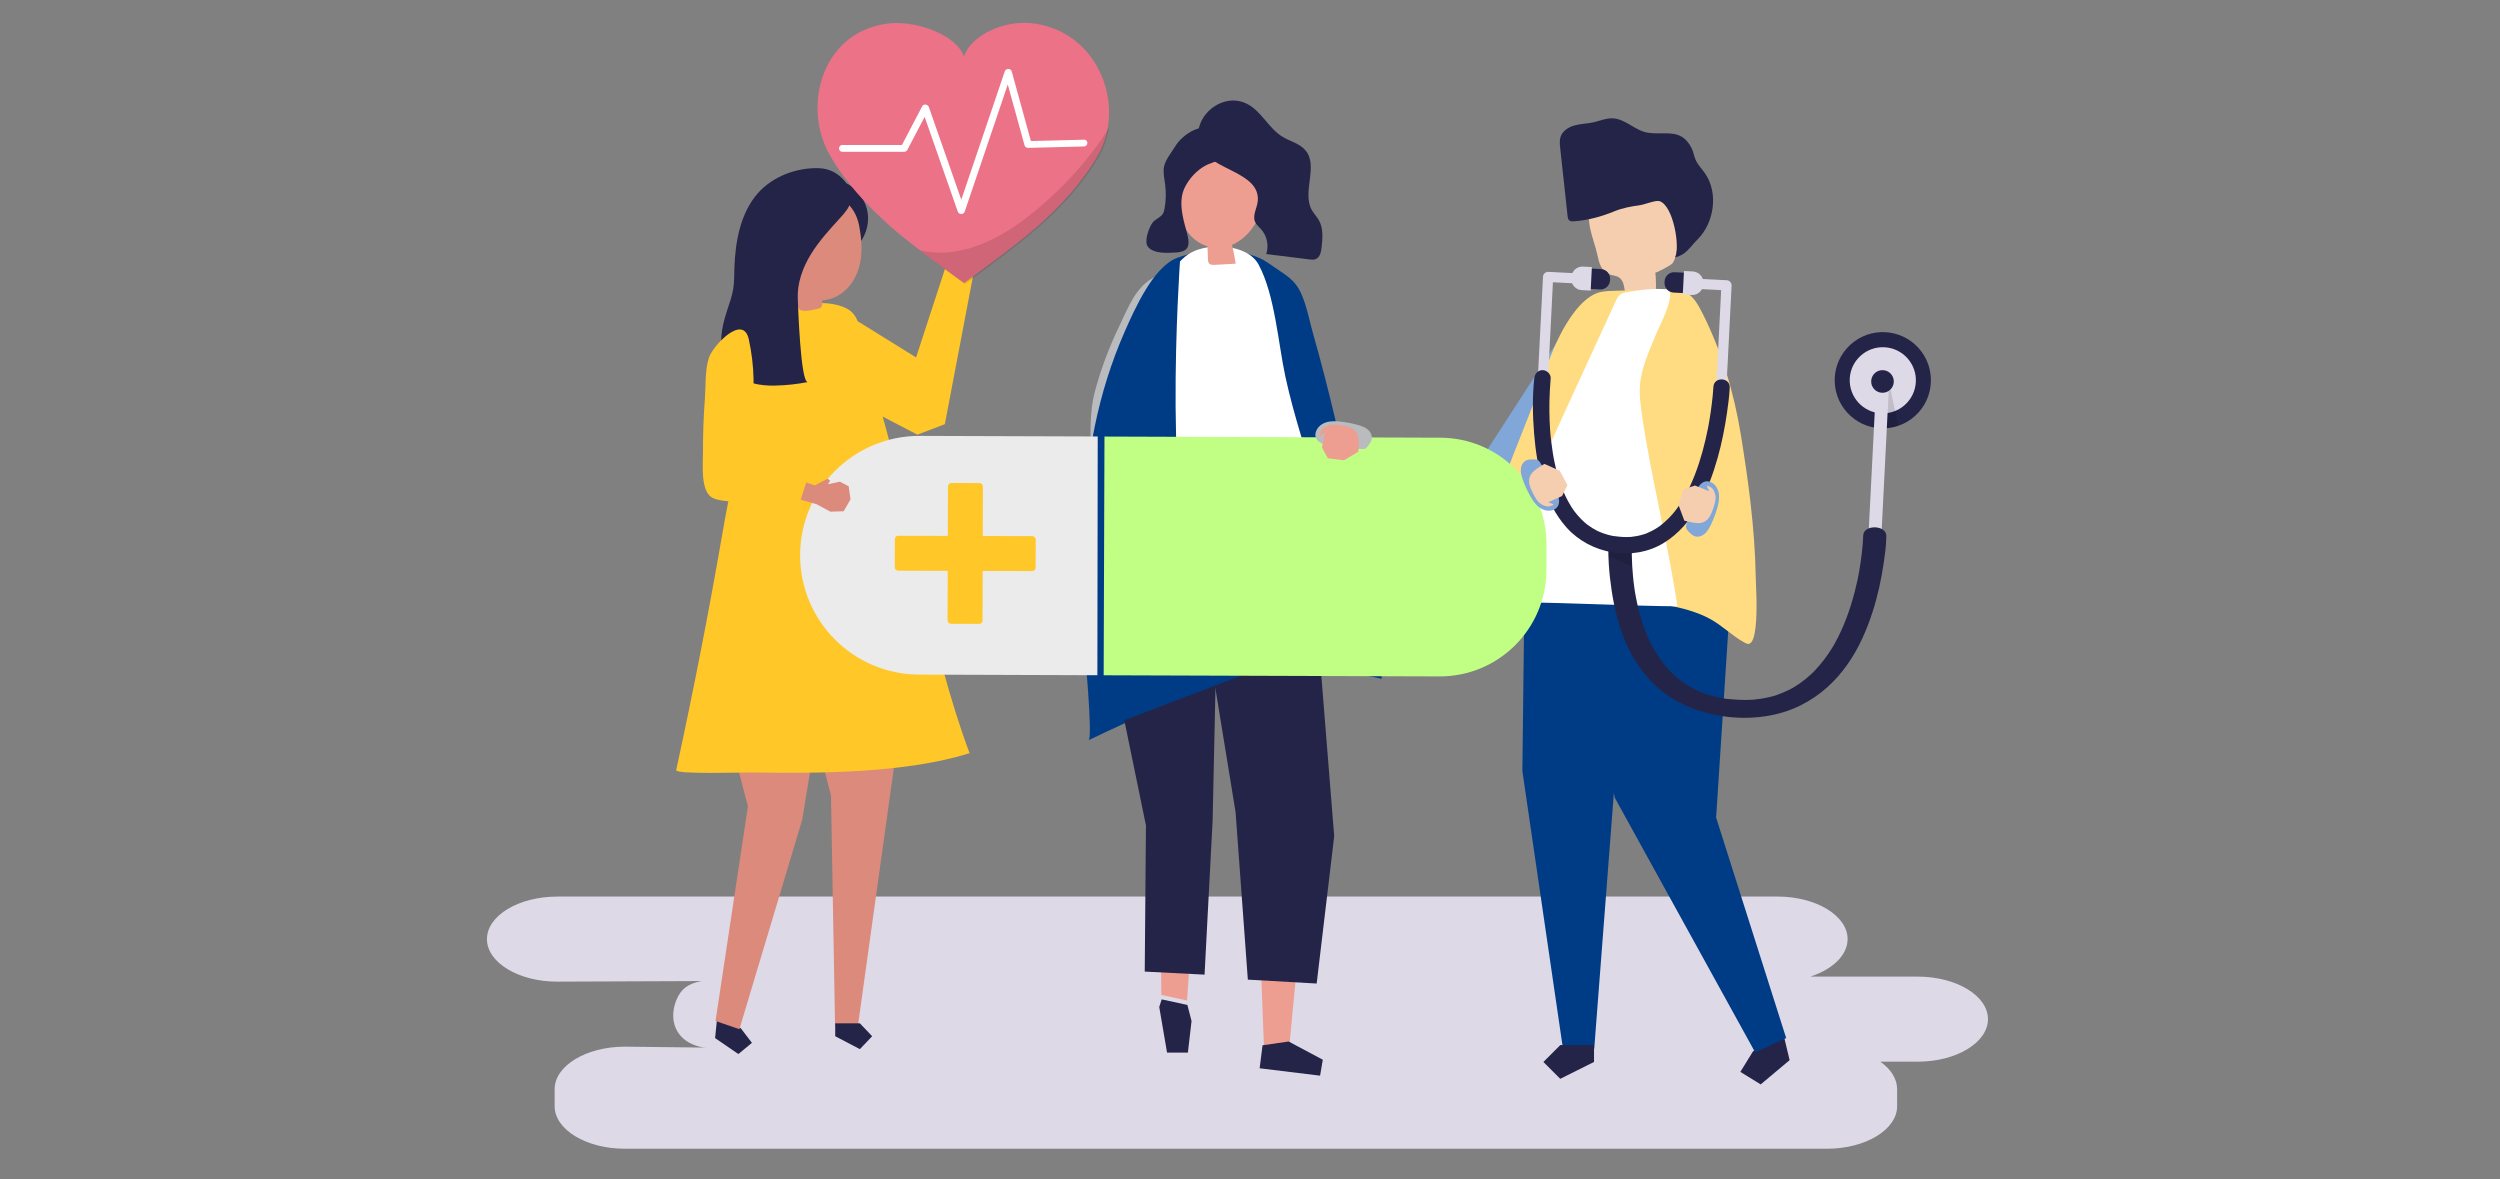 <?xml version="1.0" encoding="UTF-8"?><svg xmlns="http://www.w3.org/2000/svg" viewBox="0 0 636 300"><rect x="0" y="0" width="636" height="300" fill="#808080" stroke="none"/><defs><style>.cls-1{opacity:.13;}.cls-2{fill:#db8a7b;}.cls-3{fill:#fff;}.cls-4{fill:#242449;}.cls-5{fill:#000100;}.cls-6{isolation:isolate;}.cls-7{fill:#ffdc81;}.cls-8{fill:#c0ff83;}.cls-9{fill:#f5ceaf;}.cls-10{mix-blend-mode:multiply;opacity:.12;}.cls-11{fill:#ded9e7;}.cls-12{fill:#ebebeb;}.cls-13{fill:#003c86;}.cls-14{fill:#ffc727;}.cls-15{fill:#ec7287;}.cls-16{fill:#80a7d8;}.cls-17{fill:#ed9e91;}.cls-18{fill:#b9bbbe;}</style></defs><g class="cls-6"><g id="Layer_1"><g id="Graphic_Elements"><path id="Graphic_Elements-2" class="cls-11" d="M141.72,228.08H452.18c9.82,0,17.85,4.87,17.85,10.82h0c0,4.12-3.85,7.72-9.48,9.55h27.34c9.82,0,17.85,4.87,17.85,10.82h0c0,5.95-8.03,10.82-17.85,10.82h-9.53c2.66,1.89,4.27,4.34,4.27,7v4.33c0,5.95-8.03,10.82-17.85,10.82H158.95c-9.82,0-17.85-4.87-17.85-10.82v-4.33c0-5.95,8.03-10.82,17.85-10.82l20.8,.24c-1.58,0-4.16-.76-5.88-2.28-3.03-2.67-3.16-6.73-1.68-10.09,.96-2.18,2.5-3.91,6.3-4.56l-36.76,.15c-9.82,0-17.85-4.87-17.85-10.82h0c0-5.95,8.03-10.82,17.85-10.82Z"/><g id="Graphic_Elements-3"><g><g><polygon class="cls-9" points="241.11 71.3 242.6 67.87 241.34 64.83 241.86 64.23 242.61 64.83 242.29 62 243.56 60.07 246.63 59.94 249.21 61.79 249.02 64.85 246.99 67.89 245.15 72.67 241.11 71.3"/><polygon class="cls-14" points="240.56 67.93 233.05 90.93 216.4 80.61 209.74 98.26 233.38 110.58 240.37 107.91 247.63 69.73 240.56 67.93"/></g><g><polygon class="cls-4" points="182.25 260.83 181.92 264.09 187.84 268.15 191.29 265.3 188.5 261.64 182.58 257.58 182.25 260.83"/><polygon class="cls-2" points="182.4 161.26 181.4 171.15 190.27 205.13 182.03 259.74 188.1 261.83 204.09 208.52 206.63 193.01 206.53 160.18 182.4 161.26"/></g><g><polygon class="cls-2" points="231 169.55 218.24 261.05 212.44 261.05 211.4 202.4 200.85 161.23 231 169.55"/><polygon class="cls-4" points="212.48 260.33 212.48 263.62 218.75 266.9 221.88 263.62 218.75 260.33 212.48 260.33"/></g><path class="cls-14" d="M217.57,80.5c-.46-.75-1.07-1.39-1.91-1.87-5.76-3.25-15.31-.39-21.56-.39-1.85,19.45-6.95,37.99-10.25,57.08-3.5,20.28-7.45,40.49-11.83,60.6-.25,1.14,17.4,.56,19.06,.59,16.98,.29,39.2,.23,55.58-4.9-10.45-28.06-14.27-58.26-22.5-87.05-1.45-5.06-3.16-10.03-4.46-15.13-.75-2.95-.64-6.52-2.11-8.93Z"/><g><path class="cls-4" d="M209.49,53.4c4.3,1.18,7.68,5.15,8.15,9.58,2.35-2.19,3.55-5.55,3.11-8.73-.43-3.18-2.48-6.1-5.33-7.58-2.66,1.41-4.73,3.92-5.61,6.8l-.32-.08Z"/><path class="cls-2" d="M218.6,57.56c-2.22-11.72-16.87-9.7-21.07-.2-2.39,5.4,.11,13.04,4.89,16.8,.1,1.04,.24,3.9,1.03,4.59,.86,.75,3.57,.04,4.63-.21,.29-.07,.6-.15,.81-.37,.27-.27,.31-.98,.32-1.78,.78-.05,1.58-.2,2.39-.47,3.41-1.12,5.87-4.27,6.89-7.71,1.02-3.44,.77-7.13,.1-10.65Z"/><path class="cls-4" d="M197.22,98.09c2.79-.06,5.57-.36,8.31-.9-1.88,.37-2.51-19.77-2.57-21.16-.19-3.99,1.24-7.93,3.33-11.34,2.09-3.41,4.82-6.37,7.52-9.33,1.12-1.23,2.28-2.55,2.62-4.17,.38-1.8-.34-3.7-1.53-5.11-1.83-2.16-4-3.24-6.76-3.3-5.57-.13-11.51,2.1-15.26,6.29-4.54,5.06-5.83,12.49-6.05,19.09-.06,1.77-.01,3.56-.29,5.31-.3,1.87-.96,3.67-1.55,5.47-.87,2.66-1.58,5.43-1.51,8.23,.07,2.8,1,5.67,3.01,7.62,2.81,2.72,6.99,3.39,10.73,3.31Z"/></g></g><g><polygon class="cls-16" points="402.33 77.39 377.79 115.31 390.65 130.85 394.47 123.29 392.5 106.27 402.33 77.39"/><g><path class="cls-9" d="M413.78,75.56c2.47-.11,4.95-.21,7.42-.32,.13-1.97,.11-3.95-.07-5.91,.02,.24,3.98-1.85,4.33-2.32,1.01-1.36,1.13-3.65,1.54-5.27,.89-3.45,1.73-7.34-.09-10.41-1.89-3.17-5.98-4.26-9.67-4.36-4.64-.12-9.81,1.23-12.2,5.21-2.15,3.59,.56,8.89,1.34,12.69,.38,1.87,.97,4.01,2.71,4.8,.92,.42,2.05,.37,2.87,.97,1.46,1.04,1.13,3.27,1.82,4.92Z"/><path class="cls-4" d="M397.74,45.31c-.28-2.56-.55-5.13-.83-7.69-.1-.95-.2-1.94,.11-2.85,.51-1.51,2.04-2.45,3.58-2.87s3.15-.43,4.71-.77c1.66-.37,3.27-1.1,4.97-1.03,3.23,.14,5.7,3.14,8.89,3.65,4.42,.71,8.47-1.32,11.14,3.88,.49,.96,.63,2.05,1.06,3.04,.56,1.27,1.57,2.27,2.37,3.41,3.49,5,2.36,12.59-1.87,16.82-2.05,2.05-2.89,3.91-5.72,4.57,1.3-2.63-.42-13.12-3.96-14.3-.94-.31-3.76,.84-4.8,.99-2.3,.34-4.54,.71-6.71,1.6-3.22,1.33-6.71,2.28-10.19,2.54-.45,.03-.94,.05-1.28-.24-.32-.28-.38-.74-.43-1.15-.34-3.2-.69-6.4-1.03-9.6Z"/></g><g><polygon class="cls-4" points="454.28 265.53 455.28 269.7 447.92 275.87 442.74 272.69 445.93 267.52 453.29 261.35 454.28 265.53"/><polygon class="cls-13" points="437.39 136.29 440.41 148.98 436.58 207.99 454.4 264.08 446.51 267.71 410.8 202.95 406.56 182.26 404.4 138.53 437.39 136.29"/></g><g><polygon class="cls-13" points="387.93 141.32 387.29 196.14 397.62 266.81 405.57 266.81 410.58 201.6 421.45 136.39 387.93 141.32"/><polygon class="cls-4" points="405.52 265.87 405.52 270.16 396.93 274.45 392.64 270.16 396.93 265.87 405.52 265.87"/></g><path class="cls-7" d="M446.84,151.81c.11,5-.05,11.74-1.97,11.99-.36,.05-.71-.13-1.02-.3-3.32-1.81-5.67-4.37-8.95-6.12-3.43-1.84-7.36-2.81-11.21-3.5-5.76-1.05-11.64-1.7-17.51-1.81-4.61-.08-9.25,.31-13.84,.69-3.82,.32-7.38,1.45-11.27,1.18-3.99-.28-7.92-1.5-11.33-3.59-.12-.08-.26-.16-.31-.3-.06-.15,0-.32,.05-.47,.81-2.23,1.4-4.44,2.88-6.29,1.65-2.07,2.83-4.69,4.02-7.04,2.49-4.9,4.83-10.03,6.57-15.25,2.63-7.09,5.63-14,8.17-21.12,1.76-4.93,3.37-9.95,5.76-14.63,1.87-3.66,5.21-9.01,9.23-10.62,1.36-.55,2.86-.59,4.33-.64,4.44-.13,8.89-.26,13.33-.38,1.62-.05,3.3-.08,4.78,.59,2.21,1,3.46,3.32,4.56,5.49,4.9,9.72,8.03,20.21,9.78,31.02,.91,5.64,1.76,11.3,2.42,16.98,.73,6.33,1.24,12.7,1.35,19.07,.01,.71,.12,2.69,.18,5.07Z"/><path class="cls-3" d="M417.19,98.18c-.17,2.52,.19,5.04,.55,7.54,2.18,15.22,6.8,33.31,8.98,48.53-11.93-.1-27.02-.89-38.95-1,.43-5.7,1.59-13.59,2.02-19.29,.28-3.66,.56-7.32,1.33-10.91,1.24-5.79,3.74-11.23,6.22-16.63,4.58-9.97,9.16-19.94,13.75-29.91,.25-.53,.5-1.08,.95-1.47,.54-.46,1.28-.61,1.99-.74,3.41-.59,7.26-1.09,10.69-.59,.86,3.12-2.3,8.54-3.48,11.45-1.7,4.22-3.74,8.42-4.04,13.02Z"/></g><g><g><polygon class="cls-9" points="279.05 134.18 279.64 141.41 282.74 141.29 283.43 136.25 284.92 136.87 283.66 130.74 280.42 130.43 279.05 134.18"/><path class="cls-18" d="M284.78,132.68s-6.4-.94-6.4-.94c-1.32-.27-.82-12.78-.83-13.99-.07-6.09-.57-12.37,1.03-18.29,1.53-5.67,3.6-11.19,6.16-16.48,2.25-4.63,4.29-10.44,9.31-12.62,.62-.27,1.28-.49,1.96-.55,1.78-.14,3.42,.85,4.93,1.8,.86,.54,1.74,1.1,2.39,1.88,2.53,3.04-.33,9.27-2.42,11.86-1.35,1.66-2.69,3.33-4.04,4.99-6.33,7.82-7,15.56-8.58,25.25-.21,1.3-2.11,17.17-3.51,17.08Z"/></g><path class="cls-13" d="M299.76,65.49c-.13,.05-.25,.09-.37,.14-5.94,2.31-10.6,12.68-13.28,18.77-6.9,15.73-9.91,32.12-10.46,49.5-.29,9.36-.18,18.73,.11,28.1,.08,2.59,2.33,25.75,1.18,26.31,11.77-5.67,23.73-11.03,36.25-14.27,12.53-3.24,25.7-4.3,38.35-1.35-3.85-29.4-9.42-59.32-17.47-87.73-.96-3.4-1.6-7.02-3.03-10.24-1.64-3.71-4.11-4.8-7.22-7-1.07-.75-2.14-1.51-3.31-2.03-6.18-2.76-14.49-2.51-20.75-.19Z"/><g><polygon class="cls-17" points="281.66 158.04 295.14 212.77 295.44 253.11 301.99 254.53 304.55 217.01 310.98 148.3 281.66 158.04"/><polygon class="cls-4" points="302.07 255.66 303.13 259.75 302.2 267.78 296.9 267.79 294.91 256.18 295.53 254.24 302.07 255.66"/></g><g><polygon class="cls-17" points="333.14 151.99 334.33 199.29 328.02 266.08 321.56 266.55 319.23 205.32 306.07 149.81 333.14 151.99"/><polygon class="cls-4" points="327.82 264.96 336.52 269.59 335.83 273.65 320.45 271.77 321.19 265.92 327.82 264.96"/></g><polygon class="cls-4" points="335.04 158.1 339.42 212.73 334.96 250.21 317.45 249.22 314.33 206.61 306.76 160.17 307.94 152.94 333.17 153.3 335.04 158.1"/><polygon class="cls-4" points="308.49 208.76 306.44 247.95 291.22 247.17 291.53 210 281.93 163.33 284.12 150.28 309.72 151.87 308.49 208.76"/><path class="cls-3" d="M344.03,159.07c-15.66,2.39-41.73,4.22-57.4,6.61-.84-28.32,1.94-61.03,8.78-88.44,1.24-4.97,3.07-10.34,7.41-12.87,4.65-2.71,14.52-2.34,17.36,2.93,4.16,7.71,4.98,19.98,6.83,28.56,4.19,19.41,14.41,43.51,17.01,63.21Z"/><g><path class="cls-17" d="M300.07,44.3c2.33-11.55,16.78-9.38,20.81,.05,2.66,6.21-1.2,15.32-7.45,17.95,.38,1.58,.7,3.17,.94,4.78-1.77,.1-3.54,.2-5.31,.3-.55,.03-1.19,.02-1.52-.42-.2-.27-.22-.62-.23-.95-.05-1.12-.1-2.24-.14-3.36-.13-.04-.27-.08-.4-.13-3.35-1.15-5.75-4.29-6.72-7.7-.97-3.41-.68-7.05,.02-10.52Z"/><g><path class="cls-4" d="M301.52,47.46c-1.83,3.48-.7,7.69,.31,11.3,.89,3.2,1.05,5.24-2.58,5.47-2.05,.13-5.69,.4-7.18-1.4-1.12-1.36,.19-4.78,1.06-6.08,.66-.99,2.04-1.33,2.68-2.34,.26-.42,.37-.91,.46-1.39,.35-1.98,.4-4.01,.15-6.01-.17-1.35-.48-2.71-.38-4.07,.15-1.97,1.9-4.02,2.92-5.69,1.89-3.11,7.31-6.8,10.8-3.55,.8,.74,1.15,1.83,1.43,2.88,.16,.63,.31,1.28,.21,1.92-.39,2.56-2.79,2.61-4.6,3.56-2.23,1.17-4.11,3.17-5.27,5.39Z"/><path class="cls-4" d="M319.98,51.09c-.15,1.83-1.43,3.69-.68,5.37,.33,.75,1.01,1.28,1.55,1.89,1.49,1.67,1.99,4.16,1.28,6.28,3.65,.45,7.29,.91,10.94,1.36,.55,.07,1.13,.13,1.64-.07,1.1-.44,1.38-1.84,1.51-3.01,.25-2.32,.46-4.81-.67-6.84-.53-.94-1.31-1.72-1.84-2.67-2.52-4.55,1.75-11.11-1.57-15.12-1.48-1.79-3.96-2.31-5.94-3.53-3.44-2.13-5.24-6.35-8.81-8.25-6.74-3.59-15.08,3.98-11.89,11.03,2.6,5.75,15.08,6.19,14.48,13.57Z"/></g></g><path class="cls-13" d="M300.2,66.33s-4.98,70.33,5.94,84.19c10.92,13.87,15.59,19.09,15.59,19.09l-38.67,14.74s-5.11-98.6,17.15-118.02Z"/></g><g><path class="cls-12" d="M279.16,171.78l-45.35-.16c-16.77-.06-30.32-13.7-30.26-30.47h0c.06-16.77,13.7-30.32,30.47-30.26l45.24,.15-.09,60.74Z"/><path class="cls-8" d="M280.77,171.79l85.43,.29c14.98,.05,27.16-12.05,27.21-27.02l.02-6.5c.05-14.98-12.05-27.16-27.02-27.21l-85.43-.29-.21,60.74Z"/><path class="cls-14" d="M262.61,136.4c-3.84-.01-7.68-.03-11.52-.04-.36,0-.72,0-1.08,0,0-2.8,.02-5.59,.03-8.39,0-1.4,0-2.81,.01-4.21,0-.47-.39-.87-.86-.87-2.39,0-4.77-.02-7.16-.02-.47,0-.87,.39-.87,.86-.01,3.84-.03,7.68-.04,11.52,0,.36,0,.72,0,1.08-2.8,0-5.59-.02-8.39-.03h-4.21c-.47-.02-.87,.38-.87,.85,0,2.39-.02,4.77-.02,7.16,0,.27,.1,.47,.25,.61,.14,.16,.34,.26,.62,.26,3.84,.01,7.68,.03,11.52,.04,.36,0,.72,0,1.08,0,0,2.8-.02,5.59-.03,8.39,0,1.4,0,2.81-.01,4.21,0,.47,.39,.87,.86,.87,2.39,0,4.77,.02,7.16,.02,.27,0,.47-.1,.61-.25,.16-.14,.26-.34,.26-.62,.01-3.84,.03-7.68,.04-11.52,0-.36,0-.72,0-1.08,2.8,0,5.59,.02,8.39,.03,1.4,0,2.81,0,4.21,.01,.47,0,.87-.39,.87-.86,0-2.39,.02-4.77,.02-7.16,0-.47-.39-.87-.86-.87Z"/></g><g><polygon class="cls-2" points="203.4 122.2 207.3 123.48 210.5 121.79 211.2 122.29 210.62 123.18 213.67 122.54 215.91 123.72 216.37 127.06 214.62 130.07 211.25 130.17 207.73 128.27 202.32 126.75 203.4 122.2"/><path class="cls-14" d="M193.12,118c-1.64-1.11-2.77-2.69-2.92-5.01-.13-2.14,.37-4.26,.74-6.38,1.17-6.71,1.02-13.65-.45-20.3-1.46-6.62-9.18,1.7-10.14,4.69-1.06,3.31-.76,6.91-1.02,10.33-.35,4.59-.51,9.2-.49,13.81,.01,2.91-.71,9.8,2.36,11.47,.83,.45,1.78,.61,2.71,.76,1.46,.24,18.95,2.44,19.22,1.58,0,0,2.42-7.62,2.42-7.62-3.64-.75-9.09-1.07-12.42-3.33Z"/></g><g><path class="cls-18" d="M334.66,110.34c.15-1.29,1.21-2.34,2.42-2.8,1.21-.46,2.55-.43,3.84-.3,1.56,.16,3.1,.46,4.6,.89,.86,.25,1.74,.56,2.43,1.13,.69,.58,1.17,1.47,1.04,2.36-.1,.61-.46,1.14-.82,1.64-.25,.36-.53,.73-.93,.89-.34,.13-.72,.09-1.09,.05-2.5-.29-11.96,.21-11.5-3.88Z"/><path class="cls-17" d="M338.03,108.22c-.16,.05-.32,.11-.47,.18-.48,.23-1.15,.66-1.44,1.13,0,0-.68,1.61-.15,1.27l1.09-.72-.75,3.76,1.48,2.74,4.11,.52,3.68-2.19c.05-2.33,.64-4.83-1.91-6.05-.76-.36-1.6-.49-2.42-.63-1.06-.17-2.2-.33-3.21-.03Z"/></g><g><path class="cls-15" d="M261.88,5.86c-6.51-.53-14.7,2.94-16.66,8.5-1.96-5.56-11.94-8.98-18.46-8.45-17.18,1.4-23,20.56-15.71,33.45,3.92,6.94,9.56,13,15.7,18.44,5.15,4.56,18.43,14.23,18.47,14.2,.04,.03,13.32-9.64,18.47-14.2,6.15-5.44,11.78-11.51,15.7-18.44,7.29-12.89-.33-32.1-17.51-33.5Z"/><g class="cls-10"><path class="cls-5" d="M276.05,40.98c-4.28,5.17-9.24,10.03-14.62,14.2-5.21,4.03-11.31,7.55-18.02,8.72-3.22,.56-6.38,.49-9.37-.2,5.48,4.23,11.44,8.55,11.46,8.53,.04,.03,13.32-9.64,18.47-14.2,6.15-5.44,11.78-11.51,15.7-18.44,1.27-2.24,2.08-4.68,2.48-7.18-1.78,3-3.85,5.86-6.1,8.57Z"/></g><path class="cls-3" d="M275.76,35.54c-4.5,.11-9,.23-13.5,.34-1.63-5.91-3.26-11.81-4.88-17.72-.24-.85-1.5-.79-1.77,0-3.48,10.28-6.97,20.56-10.45,30.85-.2,.6-.4,1.19-.61,1.79-2.37-6.77-4.74-13.54-7.11-20.31-.38-1.09-.76-2.17-1.14-3.26-.23-.65-1.31-.91-1.68-.21-1.72,3.29-3.44,6.58-5.17,9.87h-15.11c-1.18,0-1.18,1.73,0,1.73h15.67c.31,0,.65-.16,.79-.43,1.48-2.82,2.95-5.64,4.43-8.45,2.43,6.94,4.86,13.89,7.29,20.83,.38,1.09,.76,2.17,1.14,3.26,.28,.81,1.49,.83,1.77,0,3.48-10.28,6.97-20.56,10.45-30.85,.17-.49,.33-.98,.5-1.48,1.42,5.16,2.85,10.33,4.27,15.49,.1,.36,.49,.64,.89,.63,4.73-.12,9.47-.24,14.2-.36,1.18-.03,1.18-1.76,0-1.73Z"/></g><g><g><circle class="cls-4" cx="478.99" cy="96.74" r="12.24" transform="translate(58.73 346.08) rotate(-42.1)"/><path class="cls-11" d="M487.39,97.17c-.24,4.64-4.19,8.21-8.83,7.98-4.64-.24-8.21-4.19-7.98-8.83s4.19-8.21,8.83-7.98c4.64,.24,8.21,4.19,7.98,8.83Z"/><rect class="cls-11" x="475.95" y="101.81" width="3.28" height="44.8" transform="translate(6.9 -24.01) rotate(2.9)"/><path class="cls-4" d="M481.78,97.19c-.08,1.59-1.43,2.81-3.02,2.73-1.59-.08-2.81-1.43-2.73-3.02,.08-1.59,1.43-2.81,3.02-2.73,1.59,.08,2.81,1.43,2.73,3.02Z"/><g class="cls-1"><path class="cls-5" d="M480.49,99.44l-.48,9.5s1.87-.2,2.89-.6l-1.95-9.28-.46,.37Z"/></g></g><path class="cls-4" d="M409.24,136.91c-.24,4.38,.09,8.82,.74,13.16,1.34,9.01,4.35,18.87,12.77,25.71,8.91,7.24,24.32,9.13,35.23,3.71,10.42-5.17,15.49-14.82,18.37-23.72,1.32-4.08,2.23-8.25,2.85-12.43,.32-2.19,.63-4.41,.67-6.63,0-.1,0-.2,.01-.31,.07-2.89-5.8-3.05-5.88-.15-.04,1.47-.19,2.94-.35,4.41-.18,1.59-.41,3.18-.69,4.77-.08,.46-.17,.92-.26,1.37,0,.05-.02,.09-.02,.12,0,.02,0,.04-.01,.06-.06,.27-.11,.53-.17,.8-.22,1.01-.46,2.01-.72,3.01-1.14,4.36-2.7,8.68-4.95,12.77-.13,.23-.26,.47-.39,.7,.19-.33-.15,.25-.24,.4-.33,.53-.66,1.06-1.02,1.58-.67,.98-1.39,1.94-2.17,2.87-.37,.44-.74,.86-1.14,1.28-.18,.2-.37,.39-.56,.59-.13,.13-.26,.26-.39,.38-.04,.04-.13,.12-.19,.18-.84,.77-1.73,1.5-2.69,2.19-.47,.34-.96,.66-1.47,.97-.24,.15-.48,.29-.72,.43,.65-.39-.39,.2-.56,.29-1.13,.57-2.33,1.07-3.58,1.49-.13,.04-.26,.08-.38,.12-.02,0-.03,.01-.04,.02,0,0-.01,0-.02,0-.3,.08-.59,.16-.89,.23-.71,.17-1.43,.32-2.15,.44-.68,.11-1.36,.19-2.05,.26-.05,0-.11,.01-.18,.02,.05,0,.11,0,.18-.01-.1,0-.2,.01-.31,.02-.04,0-.06,0-.05,0-.03,0-.06,0-.09,0-.46,.02-.92,.04-1.38,.05-1.62,.02-3.2-.1-4.81-.24,0,0-.02,0-.03,0-.15-.02-.3-.04-.45-.06-.34-.05-.67-.11-1-.17-.79-.14-1.57-.32-2.34-.52-.61-.16-1.2-.36-1.81-.54-.01,0-.03,0-.04-.01-.01,0-.02,0-.04-.01-.12-.05-.25-.09-.38-.14-.37-.14-.74-.29-1.11-.45-.54-.24-1.07-.49-1.58-.75-.28-.15-.56-.3-.84-.45-.14-.08-.91-.56-.72-.43-.98-.65-1.9-1.33-2.76-2.06-.41-.35-.81-.72-1.19-1.09-.11-.1-.63-.65-.42-.42-.2-.22-.4-.43-.59-.65-1.58-1.81-2.85-3.75-3.95-5.75-.02-.04-.05-.09-.07-.13-.03-.06-.07-.13-.09-.17-.11-.23-.23-.47-.34-.7-.26-.55-.51-1.1-.74-1.65-.44-1.06-.84-2.13-1.2-3.2-.7-2.12-1.24-4.27-1.65-6.43-.1-.5-.18-.99-.27-1.49-.04-.26-.08-.52-.12-.77,.11,.69-.03-.22-.05-.39-.14-.98-.25-1.97-.34-2.95-.16-1.74-.26-3.48-.29-5.22-.03-1.3,0-2.6,.06-3.9-.89,.19-1.84,.19-2.66,.14-1.08-.07-2.2-.23-3.26-.55Zm30.23,40.95c-.15-.02-.41-.06,0,0h0Zm-19.24-13.6s.01,.02,0,0h0Z"/><g><path class="cls-11" d="M403.75,69.66c-3.28-.17-6.57-.33-9.85-.5-.7-.04-1.33,.53-1.36,1.23-.38,7.47-.76,14.95-1.14,22.42-.05,1.05-.11,2.11-.16,3.16-.08,1.67,2.51,1.8,2.59,.13,.38-7.47,.76-14.95,1.14-22.42,.03-.62,.06-1.24,.09-1.87,2.85,.14,5.7,.29,8.55,.43,1.67,.08,1.8-2.51,.13-2.59Z"/><g><path class="cls-4" d="M404.41,68.45h2.75c1.35,0,2.44,1.09,2.44,2.44v.31c0,1.35-1.09,2.44-2.44,2.44h-2.75v-5.19h0Z" transform="translate(4.12 -20.51) rotate(2.9)"/><path class="cls-11" d="M402.57,67.81h2.25v6h-2.25c-1.56,0-2.82-1.26-2.82-2.82v-.36c0-1.56,1.26-2.82,2.82-2.82Z" transform="translate(4.1 -20.27) rotate(2.9)"/></g></g><g><path class="cls-11" d="M429.44,70.79c3.28,.17,6.57,.33,9.85,.5,.7,.04,1.27,.66,1.23,1.36-.38,7.47-.76,14.95-1.14,22.42-.05,1.05-.11,2.11-.16,3.16-.08,1.67-2.68,1.54-2.59-.13,.38-7.47,.76-14.95,1.14-22.42,.03-.62,.06-1.24,.09-1.87-2.85-.14-5.7-.29-8.55-.43-1.67-.08-1.54-2.68,.13-2.59Z"/><g><path class="cls-4" d="M423.46,69.24h2.75c1.35,0,2.44,1.09,2.44,2.44v.31c0,1.35-1.09,2.44-2.44,2.44h-2.75v-5.19h0Z" transform="translate(847.93 165.15) rotate(-177.1)"/><path class="cls-11" d="M431.06,69.08h2.25v6h-2.25c-1.56,0-2.82-1.26-2.82-2.82v-.36c0-1.56,1.26-2.82,2.82-2.82Z" transform="translate(857.36 165.85) rotate(-177.1)"/></g></g><g class="cls-1"><path class="cls-5" d="M415.09,140.02s0,1.92,.13,4.13l-6.01-2.75,.09-2.32,5.79,.93Z"/></g><path class="cls-4" d="M390.33,96.14c-.52,4.69-.43,9.51-.05,14.2,.68,8.33,2.52,17.46,8.27,23.88,6.08,6.79,16.9,8.73,24.77,3.87,7.51-4.64,11.36-13.47,13.66-21.65,1.05-3.75,1.81-7.58,2.37-11.43,.29-2.02,.57-4.06,.67-6.1,0-.09,.01-.19,.02-.28,.14-2.67-4.01-2.88-4.15-.21-.07,1.36-.22,2.71-.38,4.06-.17,1.47-.38,2.93-.63,4.39-.07,.42-.15,.84-.22,1.26-.1,.56,.06-.31-.03,.17-.05,.24-.09,.49-.14,.73-.18,.93-.38,1.85-.6,2.77-.93,4.01-2.16,7.97-3.87,11.72-.11,.24-.22,.48-.33,.71,.21-.45-.07,.14-.15,.29-.25,.49-.5,.97-.77,1.45-.5,.9-1.03,1.78-1.61,2.62-.27,.4-.55,.79-.84,1.17-.14,.18-.27,.36-.42,.53-.09,.12-.19,.23-.28,.35-.08,.09-.39,.45-.04,.05-.65,.74-1.33,1.44-2.07,2.1-.34,.31-.7,.6-1.06,.88-.17,.13-.35,.26-.52,.39,.47-.35-.28,.18-.4,.26-.82,.52-1.68,.96-2.57,1.33-.09,.04-.18,.07-.27,.11-.46,.2,.44-.13-.05,.02-.21,.07-.42,.14-.63,.2-.5,.15-1.02,.28-1.53,.38-.48,.09-.97,.16-1.45,.22-.13,.02-.5,.04,0,0-.11,0-.21,.02-.32,.02-.33,.01-.65,.03-.98,.03-1.14,0-2.26-.13-3.39-.28-.1-.01-.4-.08,.06,.01-.13-.03-.27-.05-.4-.08-.24-.05-.47-.11-.7-.17-.55-.14-1.1-.31-1.64-.51-.43-.16-.84-.34-1.26-.52-.47-.2,.39,.22-.05-.03-.09-.05-.18-.09-.26-.14-.26-.14-.52-.28-.77-.43-.37-.22-.74-.46-1.1-.72-.2-.14-.39-.28-.58-.43-.11-.09-.82-.69-.37-.29-.72-.64-1.39-1.32-2.01-2.05-.28-.33-.55-.67-.81-1.02-.08-.11-.52-.75-.2-.27-.16-.24-.33-.49-.48-.73-1.07-1.69-1.91-3.49-2.62-5.35-.04-.09-.07-.19-.11-.28,.17,.47,.04,.12,0,0-.07-.22-.15-.43-.22-.65-.17-.51-.33-1.02-.47-1.53-.28-.98-.53-1.97-.75-2.97-.43-1.96-.75-3.95-.98-5.95-.05-.46-.1-.92-.15-1.38-.02-.24-.04-.48-.07-.72,.06,.64-.02-.21-.03-.36-.07-.91-.12-1.82-.15-2.73-.06-1.61-.08-3.21-.05-4.82,.03-1.88,.16-3.74,.29-5.61,0-.09,.02-.18,.03-.27,.12-1.12-.9-2.12-1.97-2.18-1.18-.06-2.06,.85-2.18,1.97h0Z"/></g><g><path class="cls-16" d="M434.93,122.54c1.24,.37,2.09,1.6,2.32,2.88s-.03,2.59-.38,3.84c-.43,1.5-1,2.97-1.69,4.37-.4,.81-.85,1.61-1.54,2.19-.69,.58-1.66,.9-2.51,.6-.58-.2-1.04-.65-1.47-1.09-.31-.31-.63-.65-.71-1.08-.07-.36,.04-.73,.14-1.08,.73-2.41,1.91-11.81,5.85-10.63Z"/><path class="cls-9" d="M436.43,126.22c-.02-.17-.05-.33-.09-.5-.14-.51-.45-1.25-.86-1.61,0,0-1.47-.95-1.22-.38l.51,1.2-3.57-1.41-2.96,.97-1.24,3.96s1.5,4.01,1.5,4.01c2.29,.46,4.65,1.48,6.29-.81,.49-.68,.77-1.48,1.04-2.27,.35-1.02,.71-2.1,.6-3.16Z"/></g><g><path class="cls-16" d="M395.47,129.57c-1.14,.63-2.6,.37-3.68-.35s-1.83-1.83-2.47-2.96c-.77-1.36-1.42-2.79-1.94-4.27-.3-.85-.55-1.74-.48-2.63s.52-1.81,1.33-2.21c.55-.28,1.19-.28,1.81-.29,.44,0,.9,0,1.27,.24,.31,.2,.5,.54,.67,.86,1.21,2.21,7.1,9.63,3.5,11.62Z"/><path class="cls-9" d="M391.79,128.05c.13,.1,.27,.2,.42,.28,.46,.26,1.21,.56,1.75,.52,0,0,1.71-.38,1.12-.61l-1.21-.47,3.51-1.57,1.38-2.79-1.96-3.66-3.92-1.74c-1.93,1.31-4.31,2.28-3.82,5.06,.15,.82,.52,1.59,.89,2.34,.48,.97,1,1.98,1.84,2.64Z"/></g></g></g></g></g></svg>